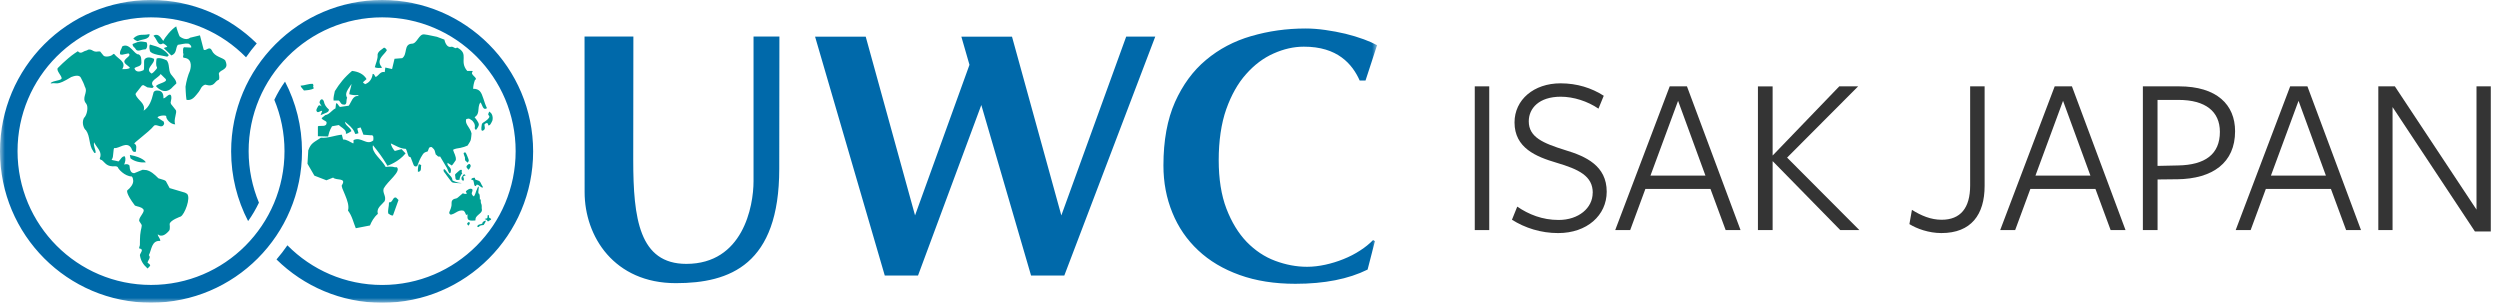 <svg xmlns="http://www.w3.org/2000/svg" width="256" height="31" viewBox="0 0 256 31" fill="none"><g clip-path="url(#clip0_931_9344)"><path d="M151.016 23.56V8.842H152.498V23.56H151.016Z" fill="#343434"></path><path d="M163.099 19.745C163.099 18.027 161.686 17.342 159.376 16.66C157.305 16.049 155.087 15.155 155.087 12.539C155.087 10.209 157.065 8.533 159.797 8.533C161.493 8.533 162.975 9.005 164.225 9.806L163.683 11.126C162.576 10.371 161.14 9.903 159.821 9.903C157.607 9.903 156.546 11.08 156.546 12.423C156.546 14.048 158.005 14.66 160.266 15.368C162.387 16.003 164.527 16.97 164.527 19.629C164.527 22.056 162.503 23.867 159.557 23.867C157.793 23.867 156.167 23.348 154.824 22.501L155.366 21.158C156.543 21.959 157.932 22.524 159.604 22.524C161.651 22.524 163.091 21.301 163.091 19.745H163.099Z" fill="#343434"></path><path d="M178.24 23.56H176.707L175.151 19.345H168.487L166.931 23.56H165.398L170.979 8.842H172.744L178.232 23.56H178.24ZM171.835 10.324L169.009 17.979H174.637L171.835 10.324Z" fill="#343434"></path><path d="M181.537 15.907L188.344 8.84H190.275L182.999 16.139L190.395 23.558H188.441L181.54 16.518H181.517V23.558H180.012V8.844H181.517V15.911H181.54L181.537 15.907Z" fill="#343434"></path><path d="M198.798 23.866C197.501 23.866 196.278 23.417 195.523 22.948L195.783 21.489C196.723 22.078 197.714 22.503 198.821 22.503C200.752 22.503 201.743 21.304 201.743 18.993V8.842H203.225V19.04C203.225 21.962 201.859 23.866 198.798 23.866Z" fill="#343434"></path><path d="M217.662 23.56H216.129L214.573 19.345H207.909L206.353 23.56H204.82L210.401 8.842H212.166L217.654 23.56H217.662ZM211.256 10.324L208.431 17.979H214.058L211.256 10.324Z" fill="#343434"></path><path d="M222.936 18.355L220.935 18.378V23.56H219.43V8.842H223.126C227.011 8.842 228.873 10.727 228.873 13.436C228.873 16.663 226.589 18.312 222.94 18.358L222.936 18.355ZM223.075 10.231H220.931V16.988L223.029 16.942C225.808 16.896 227.317 15.789 227.317 13.505C227.317 11.408 225.835 10.231 223.079 10.231H223.075Z" fill="#343434"></path><path d="M241.775 23.56H240.242L238.686 19.345H232.022L230.466 23.56H228.934L234.514 8.842H236.279L241.767 23.56H241.775ZM235.37 10.324L232.544 17.979H238.172L235.37 10.324Z" fill="#343434"></path><path d="M253.598 8.842H255.057V23.703H253.431L244.998 10.963V23.56H243.539V8.842H245.234L253.594 21.466V8.842H253.598Z" fill="#343434"></path><mask id="mask0_931_9344" style="mask-type:luminance" maskUnits="userSpaceOnUse" x="0" y="0" width="141" height="31"><path d="M141 0H0V31H141V0Z" fill="white"></path></mask><g mask="url(#mask0_931_9344)"><path d="M14.093 4.222C13.934 4.172 13.776 4.079 13.649 3.94C14.213 3.382 14.711 3.646 15.201 3.506H15.325C15.278 4.11 14.502 3.986 14.093 4.222ZM13.363 16.214C13.792 16.554 14.386 16.663 14.908 16.632C14.981 16.62 14.649 16.098 13.297 15.869L13.359 16.21L13.363 16.214ZM18.959 19.732L17.368 19.26L16.981 18.54L16.819 18.443L16.221 18.257C15.792 17.82 15.421 17.514 14.993 17.417L14.603 17.383L13.753 17.731C13.359 17.762 13.297 17.266 13.297 17.266C13.274 17.143 13.29 17.084 13.255 16.945C13.166 16.829 12.996 16.767 12.714 16.848C12.822 16.585 12.911 16.283 12.772 16.001C12.456 16.001 12.347 16.357 12.139 16.531C11.656 16.395 11.332 16.43 11.467 16.276C11.652 16.152 11.563 15.099 11.726 15.161C12.185 15.234 12.981 14.418 13.44 15.161C13.518 15.366 13.622 15.664 13.923 15.521C13.911 15.269 14.07 14.867 13.776 14.723C13.529 14.712 15.178 13.609 15.78 12.862C16.113 12.66 16.572 13.256 16.808 12.684L16.773 12.459L16.143 12.049C16.082 11.867 16.958 11.735 17.02 11.902C16.993 12.192 17.445 12.722 17.935 12.738C17.746 12.231 18.171 11.507 17.997 11.267L17.514 10.655L17.472 10.512L17.545 10.102C17.545 10.102 17.568 9.819 17.487 9.738C17.283 9.533 16.97 10.082 16.73 10.067C16.73 10.067 16.819 9.394 16.286 9.289C16.012 9.235 15.719 9.274 15.688 9.599C15.529 10.253 15.29 10.969 14.707 11.337C14.946 10.578 14.112 10.291 13.884 9.692L13.9 9.564L14.541 8.751L14.688 8.716L14.946 8.863L15.097 8.948L15.599 9.01L15.746 8.886C15.151 8.29 16.244 7.988 16.448 7.578L16.954 8.078C17.244 8.43 16.132 8.526 15.973 8.825C15.973 8.825 16.842 9.908 17.704 8.886L18.059 8.546C18.059 8.19 17.711 7.892 17.487 7.582C17.217 7.133 17.395 6.576 17.074 6.185C16.309 5.809 16.039 5.999 16.039 5.999C16.039 5.999 16.028 6.038 16.028 6.049C16.001 6.212 15.935 6.703 16.074 6.881C16.078 6.932 16.093 6.978 16.032 7.052C15.692 7.462 15.618 7.478 15.533 7.536C14.745 7.056 15.885 6.556 15.773 6.026C15 5.654 14.788 6.115 14.788 6.115C14.699 6.266 14.827 7.125 14.68 7.195C13.95 7.539 13.792 7.106 13.768 6.978C13.985 6.792 14.479 6.823 14.479 6.432C14.464 6.1 14.51 5.72 14.189 5.562C13.772 5.643 13.278 4.319 12.517 4.753C12.456 5.016 12.208 5.275 12.305 5.569L12.49 5.608L13.155 5.465C13.467 5.666 12.977 5.887 12.834 6.088C12.471 6.475 13.166 6.696 13.309 6.959C13.089 7.094 12.757 7.083 12.517 7.083C12.977 6.32 12.116 6.069 11.71 5.546C11.71 5.546 11.645 5.473 11.567 5.562C11.355 5.802 10.745 5.867 10.598 5.693L10.254 5.271H10.046C9.501 5.38 9.474 4.996 9.034 5.082C8.837 5.225 8.771 5.147 8.447 5.345C8.157 5.504 7.976 5.244 7.976 5.244C7.976 5.244 7.451 5.565 6.972 5.983C6.485 6.405 6.315 6.568 5.933 6.951C5.697 7.191 6.335 7.772 6.311 8.016C6.284 8.259 5.504 8.232 5.203 8.484V8.55C5.894 8.41 5.713 8.859 7.296 7.888C7.578 7.779 8.161 7.594 8.308 8.016C8.455 8.294 8.598 8.581 8.69 8.883C9.061 9.494 8.293 9.993 8.829 10.617C9.073 10.922 8.922 11.793 8.59 12.088C8.316 12.641 8.648 13.264 8.798 13.33C9.258 13.969 9.08 14.836 9.54 15.474C9.602 15.548 9.652 15.753 9.795 15.629C9.795 15.258 9.54 14.948 9.636 14.572C9.876 15.087 10.428 15.467 10.27 16.086C10.27 16.086 10.073 16.322 10.428 16.392C10.776 16.659 10.911 17.112 11.838 17.023C11.838 17.023 12.046 17.038 12.085 17.166C12.12 17.297 12.745 18.044 13.49 18.072C13.49 18.072 13.614 18.133 13.641 18.497C13.664 18.861 13.344 19.248 13.035 19.492C13.035 19.492 12.815 19.724 13.819 21.052C14.104 21.172 14.467 21.172 14.672 21.427C14.884 21.671 14.286 22.151 14.247 22.55C14.236 22.72 14.529 22.941 14.514 23.115C14.502 23.27 14.467 23.398 14.417 23.618C14.301 24.16 14.34 24.946 14.325 25.093C14.313 25.213 14.178 25.445 14.29 25.445C14.784 25.53 14.355 25.894 14.325 26.126C14.406 26.688 14.657 27.09 15.112 27.497L15.352 27.241C15.433 27.133 15.305 27.032 15.112 26.908C15.128 26.641 15.495 26.397 15.24 26.13C15.526 25.6 15.51 24.593 16.41 24.671C16.429 24.404 16.14 24.218 16.159 23.986C16.159 23.986 16.591 24.501 17.329 23.603C17.441 23.467 17.372 22.937 17.372 22.937C17.422 22.546 18.507 22.171 18.507 22.171C18.901 21.962 19.565 20.255 19.156 19.848L18.962 19.736L18.959 19.732ZM15.344 5.202C15.468 5.604 16.692 5.685 17.132 5.805L17.29 5.651C16.815 5.031 16.248 4.795 15.433 4.582C15.433 4.582 15.379 4.567 15.363 4.563C15.309 4.621 15.255 4.818 15.348 5.198L15.344 5.202ZM13.792 4.888L13.869 4.989C13.896 5.043 13.927 5.082 13.962 5.109V5.116C14.201 5.302 14.56 5.024 14.884 5.062C15.155 4.923 15.089 4.338 14.977 4.319C14.452 4.249 14.363 4.16 13.583 4.505C13.583 4.505 13.521 4.683 13.788 4.888H13.792ZM21.712 5.198C21.422 4.617 21.113 5.295 20.855 5.082L20.476 3.619L19.468 3.862C19.009 4.242 18.399 3.727 18.399 3.727C18.36 3.711 18.055 2.841 18.047 2.701C17.576 2.972 16.908 3.793 16.719 4.191C16.464 3.882 16.259 3.382 15.738 3.63V3.692C16.055 3.94 16.167 4.811 16.692 4.439C16.862 4.516 17.024 4.64 17.132 4.78C17.035 4.857 16.846 4.842 16.785 4.935L17.545 5.678C18.132 5.465 17.955 4.935 18.209 4.59C18.573 4.547 18.924 4.42 19.287 4.466C19.445 4.528 19.638 4.714 19.573 4.873L18.843 4.838C18.669 4.977 18.781 5.275 18.746 5.43C18.889 5.6 18.573 5.925 18.905 5.925C19.804 6.049 19.495 7.098 19.453 7.245C19.244 7.702 19.078 8.325 18.997 8.879C18.997 8.879 19.024 9.784 19.094 10.214C19.094 10.214 19.519 10.373 19.943 9.901L20.129 9.688C20.268 9.541 20.453 9.293 20.615 8.968C20.781 8.739 20.951 8.681 21.029 8.67C21.979 8.956 21.944 8.345 22.369 8.178C22.496 8.201 22.453 7.741 22.411 7.574C22.384 7.466 22.523 7.346 22.62 7.276C23.183 6.974 23.326 6.789 23.064 6.185C22.805 5.883 21.975 5.821 21.708 5.186L21.712 5.198ZM39.831 20.727C39.847 21.129 39.673 21.563 39.766 21.872C39.893 21.954 40.082 22.105 40.241 22.058L40.808 20.479L40.553 20.227C40.191 20.138 40.241 20.773 39.831 20.723V20.727ZM42.793 17.584H42.886C43.203 17.506 43.06 17.15 43.137 16.933C43.075 16.837 42.967 16.852 42.886 16.81C42.809 17.042 42.778 17.352 42.793 17.584ZM32.533 11.484C32.598 11.503 32.803 11.391 32.873 11.364C32.996 11.317 32.988 11.383 32.988 11.383L32.826 11.793L33.34 11.573C33.34 11.573 33.51 11.518 33.591 11.437C33.672 11.36 33.672 11.302 33.684 11.22C33.398 10.973 33.228 10.725 33.162 10.384C33.046 10.063 32.815 10.125 32.73 10.423C32.676 10.586 32.888 10.702 32.938 10.934C32.919 10.888 32.88 10.841 32.815 10.806C32.741 10.779 32.672 10.768 32.598 10.837C32.51 10.996 32.367 11.217 32.398 11.329C32.421 11.402 32.463 11.46 32.529 11.48L32.533 11.484ZM32.104 8.743L32.038 8.588C31.583 8.557 31.22 8.759 30.776 8.774C30.822 8.96 31.011 9.095 31.123 9.266C31.482 9.235 31.861 9.219 32.131 9.049C32.1 8.956 32.023 8.832 32.1 8.739L32.104 8.743ZM39.105 6.947C39.09 6.839 38.993 6.761 38.947 6.669C38.63 5.991 39.325 5.635 39.611 5.151C39.565 5.016 39.468 4.919 39.325 4.876C39.09 5.078 38.712 5.248 38.665 5.589C38.712 6.038 38.476 6.487 38.379 6.889C38.63 6.998 38.85 6.951 39.102 6.951L39.105 6.947ZM45.724 17.119C45.724 17.119 45.833 17.305 45.925 17.568C46.068 17.897 46.18 17.708 46.18 17.421C46.149 17.05 45.763 17.042 45.825 16.67L46.265 16.949C46.439 16.779 46.535 16.577 46.678 16.392C46.725 15.989 46.485 15.695 46.392 15.339C46.609 15.207 46.902 15.188 47.153 15.141C47.412 15.091 47.632 15.01 47.875 14.909C47.875 14.909 48.142 14.526 48.196 14.36C48.25 14.197 48.285 13.667 48.285 13.667C48.277 13.64 48.227 13.477 48.219 13.45C48.018 12.958 47.586 12.641 47.744 12.192C48.107 12.084 48.069 12.184 48.346 12.339C48.42 12.428 48.713 12.684 48.609 13.125C48.667 13.318 48.702 13.249 48.752 13.299C48.752 13.299 49.034 12.958 49.034 12.742C49.034 12.525 48.601 12.002 48.601 12.002C48.845 11.855 48.93 11.662 48.968 11.445C49.026 11.12 48.976 10.756 49.204 10.485C49.393 10.702 49.439 11.367 49.864 11.073C49.547 10.439 49.443 9.672 49.15 9.355L49.127 9.328C48.976 9.177 48.764 9.084 48.447 9.092C48.462 8.766 48.528 8.472 48.636 8.194C49.045 7.985 48.038 7.644 48.412 7.33C48.393 7.307 48.37 7.284 48.346 7.261H47.841C46.968 6.227 48.099 5.527 46.802 4.861C46.597 5.093 46.458 4.695 46.138 4.803C45.74 4.857 45.551 4.288 45.504 4.056L44.74 3.769C44.612 3.754 43.794 3.553 43.454 3.522C42.886 3.44 42.712 4.497 42.164 4.474C41.314 4.536 41.755 5.554 41.187 5.956L40.399 6.018L40.148 7.071L39.457 6.916L39.395 7.385C38.951 7.272 38.808 7.725 38.48 7.88C38.337 7.787 38.368 7.559 38.163 7.57C38.101 8.05 37.862 8.453 37.375 8.623C37.329 8.515 37.167 8.546 37.186 8.406L37.534 8.097C37.232 7.559 36.634 7.323 36.051 7.261C35.278 7.911 34.773 8.546 34.286 9.335C34.236 9.653 34.112 9.978 34.158 10.295H34.695C34.869 10.419 34.869 10.648 35.105 10.698C35.626 10.837 35.402 10.245 35.549 10.017C35.398 9.788 35.429 9.564 35.522 9.351C35.641 9.08 35.865 8.825 35.989 8.592C35.977 8.84 35.873 9.092 35.815 9.351C35.788 9.448 35.777 9.544 35.769 9.649C36.024 9.723 36.29 9.757 36.591 9.742C36.665 9.734 36.715 9.784 36.715 9.835C36.101 9.757 35.989 10.47 35.707 10.826L34.823 10.95C34.649 10.872 34.618 10.562 34.413 10.578L34.352 11.101C34.201 11.17 34.07 11.286 33.942 11.406C33.765 11.569 33.541 11.766 33.313 11.786C33.201 11.867 33.042 12.022 32.931 12.095C32.996 12.296 33.313 12.331 33.436 12.498C33.498 13.055 32.896 12.831 32.564 12.92L32.552 12.993V13.949L33.595 13.98C33.629 13.829 33.668 13.682 33.714 13.535C33.788 13.322 33.88 13.121 34 12.931L34.695 12.804C34.904 13.024 35.333 13.198 35.413 13.5C35.425 13.555 35.433 13.643 35.417 13.705C35.568 13.682 35.696 13.613 35.815 13.535C35.873 13.496 35.931 13.462 35.985 13.427C35.858 13.009 35.356 12.885 35.321 12.463C35.711 12.792 36.101 13.086 36.294 13.516C36.317 13.57 36.348 13.651 36.364 13.705C36.491 13.721 36.63 13.675 36.707 13.64L36.68 13.531L36.587 13.175C36.68 13.082 36.823 13.098 36.931 13.051L37.117 13.531L37.213 13.794L37.97 13.852C38.318 13.775 38.236 14.213 38.221 14.379C37.541 14.948 36.974 13.945 36.201 14.348C36.186 14.456 36.232 14.627 36.17 14.689C35.838 14.538 35.51 14.271 35.132 14.286L35.004 13.791C34.309 13.849 33.568 14.178 32.861 14.1C32.135 14.592 31.849 14.623 31.567 15.397L31.486 16.767L32.193 17.986L33.425 18.462L34.112 18.184C34.398 18.509 35.491 18.168 35.031 18.927C34.773 19.12 35.912 20.649 35.634 21.559C36.059 22.116 36.186 22.778 36.433 23.37L37.885 23.088C38.047 22.689 38.279 22.256 38.692 21.9C38.518 21.296 39.071 21.002 39.387 20.599C39.592 20.1 39.136 19.763 39.291 19.299C39.685 18.555 41.09 17.576 40.646 17.131H40.449C40.16 17.023 39.735 17.061 39.495 17.1C39.09 16.31 37.997 15.637 38.19 14.87C38.708 15.505 39.175 16.132 39.565 16.79C39.6 16.852 39.634 16.914 39.669 16.976C39.739 16.949 40.82 16.585 41.531 15.707L41.117 15.273L40.426 15.459C40.218 15.227 40.063 14.948 40.017 14.685C40.519 14.905 40.978 15.23 41.561 15.242C41.662 15.385 41.755 15.842 41.84 15.997C41.905 16.109 42.005 16.02 42.063 16.136C42.121 16.252 42.303 16.802 42.357 16.899C42.465 17.104 42.612 17.046 42.72 17.011C42.871 16.605 43.025 16.214 43.261 15.861C43.361 15.714 43.415 15.617 43.693 15.536C43.867 15.571 43.844 15.2 43.99 15.091C44.068 15.06 44.215 15.014 44.276 15.122C44.578 15.385 44.489 15.428 44.628 15.834C44.755 15.865 44.825 16.121 45.064 16.02L45.485 16.724C45.531 16.837 45.597 16.895 45.717 17.119H45.724ZM49.327 21.617C49.374 21.509 49.335 21.42 49.327 21.311C49.32 21.211 49.343 21.087 49.32 20.986C49.297 20.886 49.258 20.851 49.239 20.742C49.215 20.645 49.242 20.529 49.231 20.429C49.204 20.436 49.165 20.417 49.138 20.425C49.123 20.255 49.154 19.991 49.069 19.84C48.872 19.864 49.084 19.213 49.007 19.101C48.976 19.093 48.887 19.221 48.856 19.353C48.806 19.446 48.737 19.616 48.702 19.747C48.667 19.895 48.54 20.1 48.532 20.111C48.474 20.108 48.269 19.918 48.312 19.755C48.335 19.666 48.447 19.457 48.346 19.372C48.173 19.217 47.767 19.469 47.698 19.624C47.76 19.686 47.771 19.779 47.79 19.86C47.675 19.871 47.462 19.852 47.408 19.782C47.227 19.914 47.219 19.956 47.037 20.096C46.945 20.169 46.86 20.266 46.752 20.309C46.647 20.351 46.551 20.344 46.454 20.398C46.176 20.556 46.254 20.8 46.238 21.009C46.219 21.215 46.111 21.493 46.053 21.617C46.002 21.737 45.956 21.841 46.087 21.946C46.226 22.07 46.678 21.753 46.891 21.644C47.007 21.586 47.138 21.559 47.254 21.551C47.397 21.551 47.47 21.559 47.547 21.648C47.64 21.753 47.729 22.02 47.729 22.02C47.779 21.989 47.825 21.965 47.871 21.942C47.879 22.155 47.81 22.426 48.03 22.538C48.2 22.623 48.486 22.585 48.682 22.577C48.698 22.445 48.679 22.368 48.748 22.252C48.791 22.174 48.868 22.109 48.926 22.047C49.053 21.915 49.25 21.803 49.331 21.621L49.327 21.617ZM49.382 22.902C49.212 22.983 48.93 22.952 48.868 23.185C49.011 23.39 49.065 23.088 49.3 23.072L49.524 23.041C49.544 22.976 49.775 22.72 49.733 22.588C49.629 22.616 49.397 22.685 49.382 22.902ZM50.084 22.287C50.069 22.232 50.092 21.985 49.98 22.016C49.856 22.05 50.011 22.356 49.81 22.368C49.752 22.387 49.517 22.414 49.733 22.476C49.949 22.538 49.91 22.747 50.023 22.651C50.212 22.488 50.328 22.546 50.285 22.403C50.219 22.372 50.119 22.31 50.084 22.287ZM45.412 17.425C45.412 17.421 45.412 17.413 45.412 17.41V17.429V17.425ZM46.261 18.64C46.338 18.691 46.365 18.702 46.47 18.714C46.535 18.714 47.238 18.803 47.261 18.741C46.786 18.73 46.4 18.501 46.335 18.474C46.319 18.331 46.3 18.261 46.223 18.133C46.215 18.114 45.991 17.866 45.952 17.824C45.79 17.665 45.755 17.607 45.69 17.514C45.639 17.445 45.439 17.185 45.416 17.425C45.408 17.603 45.566 17.684 45.736 17.963C45.786 18.025 46.192 18.59 46.265 18.64H46.261ZM47.261 17.398C47.207 17.352 47.099 17.417 47.037 17.464C46.755 17.7 46.686 17.773 46.686 17.773C46.543 17.87 46.617 17.967 46.624 18.095C46.644 18.358 46.636 18.478 47.057 18.412C47.057 18.164 47.207 17.882 47.343 17.742C47.18 17.603 47.362 17.51 47.269 17.402L47.261 17.398ZM48.25 18.369C48.269 18.412 48.459 18.439 48.474 18.486C48.563 18.749 48.524 19.093 48.725 19.051C48.756 18.997 48.806 18.954 48.798 18.915C49.072 18.865 49.223 19.267 49.455 19.198C49.447 19.086 49.331 18.977 49.293 18.877C49.242 18.745 49.215 18.691 49.119 18.575C49.057 18.497 48.791 18.443 48.698 18.397C48.609 18.35 48.686 18.238 48.586 18.192L48.37 18.234C48.37 18.292 48.219 18.3 48.25 18.366V18.369ZM47.663 17.983C47.678 17.921 47.605 17.905 47.559 17.847C47.466 17.863 47.466 17.901 47.408 17.932C47.408 17.932 47.408 17.959 47.373 18.021C47.323 18.114 47.238 18.106 47.258 18.315C47.269 18.428 47.346 18.478 47.439 18.524C47.439 18.524 47.516 18.443 47.505 18.319C47.458 18.226 47.435 18.102 47.451 18.048C47.57 17.959 47.601 18.013 47.663 17.979V17.983ZM47.995 16.5C48.026 16.442 47.964 16.272 47.964 16.272C47.964 16.272 47.729 15.645 47.667 15.617C47.605 15.587 47.485 15.625 47.474 15.691C47.466 15.749 47.613 16.128 47.613 16.128C47.613 16.128 47.601 16.399 47.651 16.446C47.698 16.492 47.887 16.659 47.887 16.659C47.887 16.659 47.964 16.554 47.991 16.496L47.995 16.5ZM47.964 17.386C47.964 17.386 48.061 17.297 48.099 17.243C48.138 17.193 48.204 16.995 48.204 16.995C48.204 16.995 48.157 16.713 47.983 16.81C47.81 16.91 47.736 17.073 47.771 17.127C47.81 17.177 47.96 17.383 47.96 17.383L47.964 17.386ZM47.972 22.751C47.864 22.813 47.818 22.914 47.841 22.948C47.864 22.98 47.956 23.107 47.956 23.107C47.956 23.107 48.014 23.053 48.041 23.018C48.065 22.987 48.111 22.863 48.111 22.863C48.111 22.863 48.084 22.689 47.976 22.751H47.972ZM50.351 11.677C50.293 11.573 50.193 11.507 50.111 11.422C50.108 11.426 50.1 11.433 50.1 11.441C50.065 11.503 49.995 11.623 49.992 11.697C49.988 11.809 50.092 11.824 50.108 11.909C50.146 12.099 49.795 12.343 49.644 12.447C49.389 12.622 49.343 12.587 49.312 12.912C49.297 13.028 49.204 13.57 49.532 13.33C49.756 13.167 49.575 12.9 49.617 12.726L49.772 12.61C49.941 12.567 50.011 12.695 49.988 12.838C50.034 12.838 50.104 12.831 50.146 12.807C50.219 12.773 50.382 12.444 50.416 12.362C50.482 12.161 50.459 11.863 50.351 11.681V11.677Z" fill="#009F94"></path><path d="M118.301 3.743L108.986 28.213H105.58L100.486 10.753L94.006 28.213H90.6L83.464 3.755H88.65L93.701 22.055L99.274 6.638L98.444 3.758H103.63L108.681 22.059L115.323 3.747H118.297L118.301 3.743ZM128.125 3.696C126.368 4.207 124.827 5.02 123.499 6.135C122.174 7.238 121.116 8.678 120.32 10.451C119.536 12.22 119.135 14.379 119.135 16.942C119.135 18.684 119.44 20.29 120.05 21.776C120.656 23.27 121.537 24.552 122.695 25.635C123.85 26.719 125.26 27.559 126.939 28.159C128.604 28.759 130.508 29.061 132.647 29.061C135.624 29.061 138.088 28.573 140.042 27.605L140.791 24.695L140.606 24.582C140.228 24.966 139.791 25.322 139.297 25.639C138.756 25.995 138.181 26.289 137.571 26.533C136.961 26.781 136.343 26.967 135.713 27.106C135.076 27.245 134.45 27.319 133.84 27.319C132.747 27.319 131.655 27.11 130.577 26.707C129.488 26.301 128.519 25.651 127.662 24.772C126.808 23.882 126.117 22.748 125.588 21.374C125.055 19.984 124.796 18.32 124.796 16.384C124.796 14.449 125.051 12.645 125.568 11.182C126.086 9.731 126.758 8.527 127.604 7.586C128.438 6.642 129.38 5.934 130.415 5.477C131.446 5.016 132.477 4.78 133.508 4.78C136.968 4.769 138.482 6.568 139.231 8.244H139.83L141.012 4.629C140.633 4.42 140.185 4.219 139.664 4.029C139.061 3.809 138.436 3.619 137.772 3.456C137.107 3.298 136.42 3.17 135.706 3.069C134.999 2.969 134.327 2.918 133.694 2.918C131.751 2.918 129.897 3.178 128.137 3.696M79.795 17.282L79.811 3.739H77.162V18.552C77.162 21.157 76.069 27.021 70.28 27.021C65.468 27.021 64.843 22.392 64.843 16.365L64.858 3.739H59.857L59.865 19.671C59.865 24.23 62.896 28.995 69.206 28.995C74.767 28.995 79.795 27.091 79.795 17.286M39.131 0C30.593 0 23.669 6.94 23.669 15.498C23.669 18.072 24.298 20.499 25.406 22.639C25.831 22.047 26.198 21.416 26.515 20.754C25.839 19.129 25.46 17.348 25.46 15.479C25.46 7.912 31.581 1.777 39.131 1.777C46.681 1.777 52.802 7.912 52.802 15.479C52.802 23.046 46.681 29.181 39.131 29.181C35.335 29.181 31.906 27.625 29.43 25.12C29.083 25.624 28.712 26.108 28.314 26.568C31.102 29.308 34.918 31.004 39.131 31.004C47.669 31.004 54.593 24.064 54.593 15.506C54.593 6.948 47.669 0 39.131 0ZM29.187 8.357C28.766 8.941 28.403 9.568 28.09 10.222C28.762 11.84 29.133 13.613 29.133 15.475C29.133 23.042 23.012 29.177 15.462 29.177C7.913 29.177 1.796 23.042 1.796 15.475C1.796 7.908 7.917 1.777 15.462 1.777C19.274 1.777 22.715 3.344 25.194 5.868C25.534 5.372 25.901 4.9 26.291 4.447C23.499 1.699 19.683 0 15.462 0C6.924 0 0 6.94 0 15.498C0 24.056 6.924 30.996 15.462 30.996C24.001 30.996 30.925 24.056 30.925 15.498C30.925 12.92 30.295 10.493 29.183 8.353L29.187 8.357Z" fill="#0069AA"></path></g></g><defs><clipPath id="clip0_931_9344"><rect width="256" height="31" fill="white"></rect></clipPath></defs></svg>